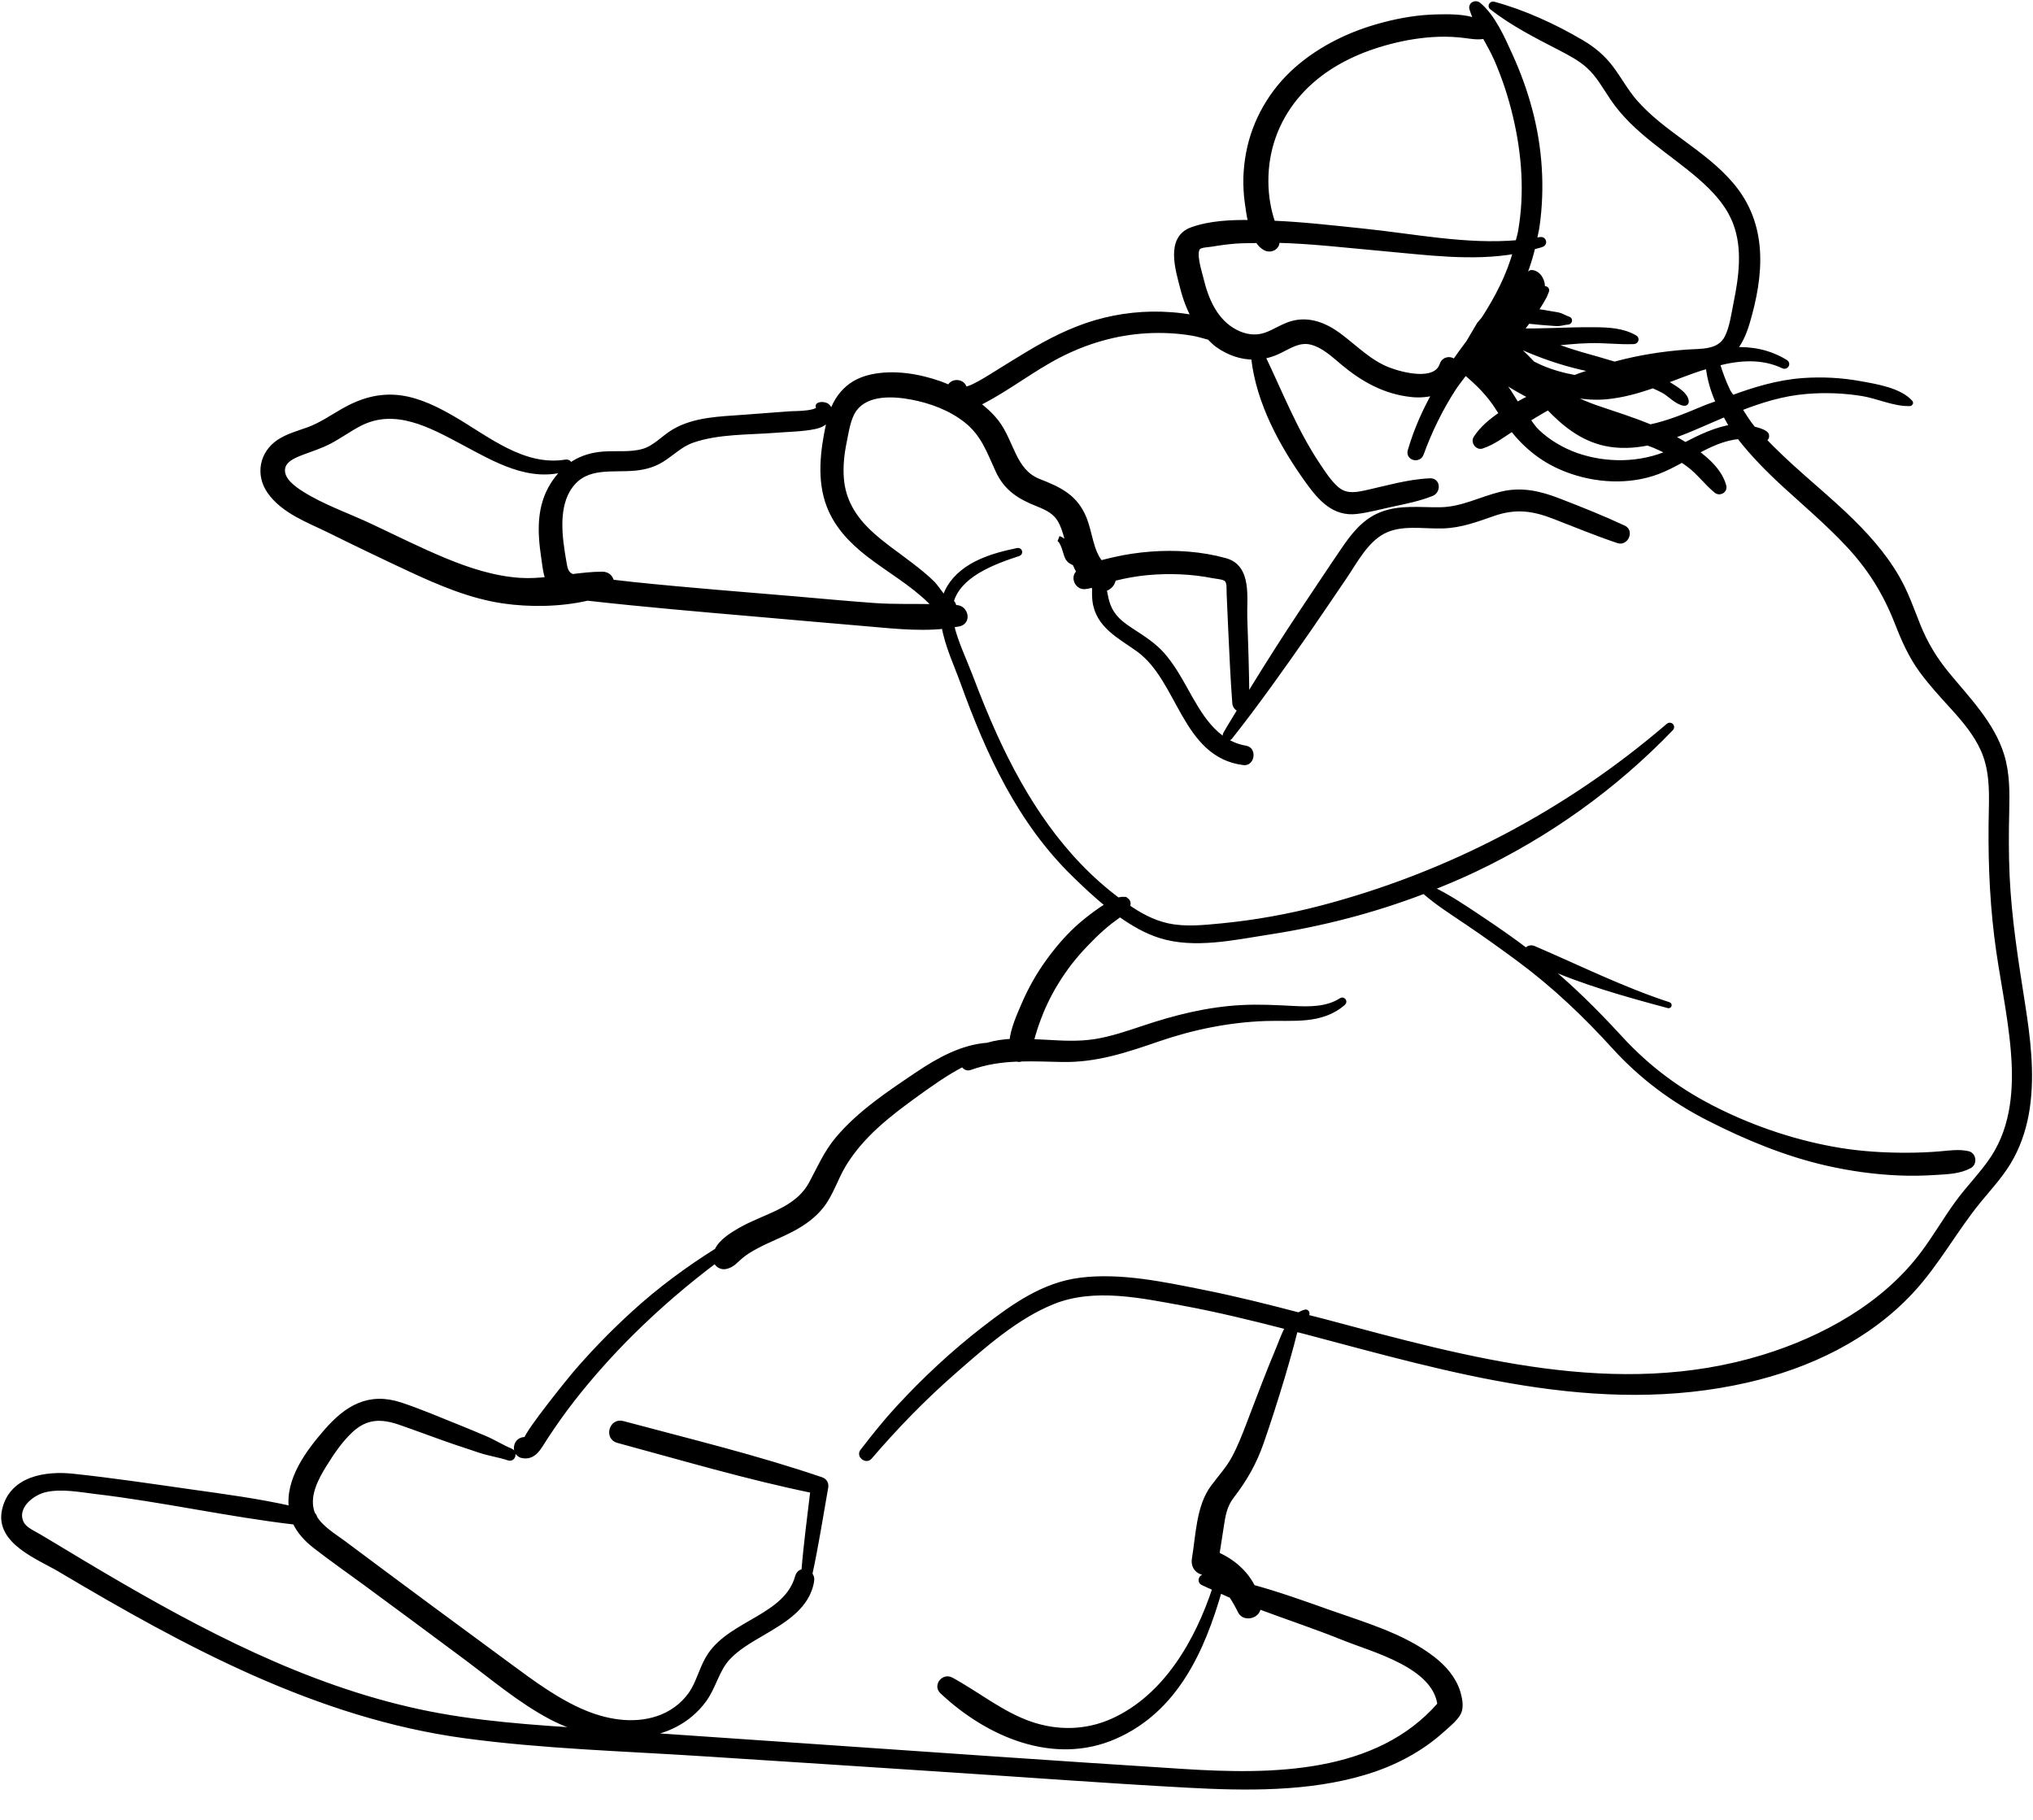 <?xml version="1.0" encoding="UTF-8"?>
<svg width="105px" height="94px" viewBox="0 0 105 94" version="1.1" xmlns="http://www.w3.org/2000/svg" xmlns:xlink="http://www.w3.org/1999/xlink">
    <title>snowboarder-2</title>
    <g id="animation" stroke="none" stroke-width="1" fill="none" fill-rule="evenodd">
        <g id="footer" transform="translate(-151, -185)">
            <g id="snowboarder-2" transform="translate(151, 185)">
                <path d="M21.633,88.415 C15.758,87.151 10.384,84.328 5.248,81.303 C4.551,80.89 3.854,80.476 3.163,80.057 C2.765,79.82 2.374,79.579 1.977,79.348 C1.669,79.165 1.243,78.993 1.085,78.65 C0.71,77.832 1.619,77.097 2.312,76.931 C3.16,76.73 4.11,76.919 4.958,77.021 C8.405,77.428 11.805,78.2 15.246,78.601 C15.47,79.096 15.847,79.493 16.281,79.833 C17.127,80.491 18.007,81.106 18.872,81.74 C20.573,82.99 22.269,84.247 23.962,85.506 C25.429,86.593 26.872,87.833 28.496,88.683 C29.097,88.998 29.779,89.254 30.488,89.424 C27.522,89.225 24.543,89.044 21.633,88.415 M87.043,22.987 C86.802,22.841 86.568,22.704 86.352,22.588 C86.323,22.572 86.296,22.563 86.269,22.547 C86.798,22.366 87.322,22.149 87.831,21.927 C88.257,21.742 88.679,21.558 89.101,21.379 C89.232,21.609 89.342,21.847 89.494,22.063 C88.658,22.178 87.809,22.588 87.043,22.987 M81.407,23.528 C80.655,23.259 79.954,22.844 79.388,22.307 C79.183,22.113 79.042,21.884 78.881,21.666 C79.239,21.45 79.593,21.228 79.96,21.03 C79.963,21.03 79.97,21.027 79.973,21.024 C80.777,21.871 81.693,22.623 82.904,22.89 C83.645,23.049 84.382,23.009 85.102,22.865 C85.226,22.914 85.352,22.957 85.476,23.006 C85.738,23.118 85.997,23.243 86.246,23.376 C84.733,24.055 82.939,24.063 81.407,23.528 M78.339,20.919 C78.156,20.627 77.984,20.331 77.784,20.05 C77.552,19.727 77.29,19.427 77.013,19.147 C77.256,19.335 77.503,19.52 77.757,19.699 C78.191,20.006 78.666,20.243 79.132,20.503 C78.868,20.63 78.609,20.771 78.339,20.919 M78.005,16.492 C77.962,16.575 77.919,16.656 77.876,16.739 C77.795,16.689 77.716,16.647 77.639,16.594 C77.673,16.559 77.706,16.523 77.741,16.489 C77.83,16.492 77.919,16.492 78.005,16.492 M76.412,16.754 C76.228,17.066 76.042,17.376 75.861,17.688 C75.603,18.031 75.354,18.373 75.117,18.715 C74.95,18.517 74.596,18.533 74.494,18.838 C74.159,19.843 72.407,19.374 71.736,19.123 C70.719,18.737 70.005,17.975 69.152,17.34 C68.46,16.825 67.643,16.483 66.775,16.708 C66.268,16.84 65.84,17.161 65.348,17.325 C64.826,17.5 64.281,17.408 63.796,17.155 C62.752,16.607 62.28,15.491 62.018,14.399 C61.925,14.016 61.601,13.037 61.876,12.765 C62.018,12.627 62.412,12.63 62.598,12.595 C62.998,12.525 63.402,12.474 63.809,12.441 C64.191,12.414 64.575,12.417 64.962,12.41 C65.07,12.577 65.2,12.719 65.359,12.802 C65.569,12.913 65.88,12.827 65.936,12.571 C65.949,12.509 65.945,12.453 65.949,12.398 C67.754,12.441 69.568,12.663 71.359,12.82 C73.594,13.015 76.042,13.369 78.299,12.956 C77.954,14.226 77.358,15.376 76.643,16.483 C76.566,16.572 76.489,16.664 76.412,16.754 M65.461,8.184 C65.723,6.62 66.516,5.242 67.7,4.194 C68.843,3.177 70.28,2.53 71.754,2.144 C72.58,1.928 73.427,1.789 74.281,1.759 C74.745,1.743 75.203,1.764 75.662,1.823 C76.005,1.869 76.344,1.931 76.684,1.856 C76.896,2.242 77.115,2.625 77.288,3.013 C77.709,3.969 78.037,4.965 78.277,5.982 C78.743,7.944 78.894,9.985 78.542,11.978 C78.509,12.172 78.444,12.352 78.401,12.542 C75.73,12.781 72.987,12.207 70.348,11.939 C68.813,11.781 67.274,11.6 65.729,11.538 C65.726,11.531 65.726,11.528 65.723,11.525 C65.615,11.196 65.526,10.856 65.467,10.514 C65.335,9.753 65.335,8.948 65.461,8.184 M78.663,17.942 C79.631,18.366 80.633,18.715 81.672,18.956 C81.939,19.018 82.205,19.072 82.47,19.128 C82.09,19.252 81.709,19.366 81.338,19.511 C80.737,19.403 80.146,19.239 79.572,18.992 C79.426,18.93 79.285,18.854 79.143,18.786 C78.822,18.438 78.463,18.091 78.077,17.772 C78.154,17.775 78.234,17.772 78.315,17.775 C78.431,17.829 78.545,17.888 78.663,17.942 M85.368,19.905 C85.552,19.986 85.738,20.065 85.913,20.161 C86.25,20.342 86.611,20.765 86.992,20.817 C87.048,20.824 87.089,20.787 87.081,20.731 C87.043,20.377 86.577,20.118 86.293,19.932 C86.167,19.85 86.03,19.781 85.898,19.714 C86.509,19.486 87.116,19.245 87.736,19.036 C87.9,18.98 88.068,18.94 88.235,18.888 C88.303,19.566 88.497,20.204 88.774,20.811 C88.515,20.916 88.254,20.992 87.992,21.105 C87.126,21.468 86.185,21.863 85.232,22.063 C84.328,21.687 83.386,21.394 82.454,21.077 C81.984,20.916 81.539,20.713 81.092,20.518 C81.175,20.482 81.256,20.441 81.338,20.404 C81.866,20.488 82.4,20.531 82.942,20.482 C83.786,20.404 84.584,20.18 85.368,19.905 M104.445,51.829 C104.1,49.631 103.752,47.452 103.65,45.226 C103.601,44.113 103.604,42.999 103.631,41.886 C103.653,40.919 103.66,39.93 103.369,38.998 C102.864,37.38 101.609,36.118 100.559,34.838 C99.923,34.071 99.43,33.257 99.057,32.332 C98.721,31.497 98.431,30.642 97.977,29.857 C97.259,28.604 96.267,27.525 95.221,26.539 C93.87,25.266 92.308,24.049 91.007,22.645 C91.025,22.652 91.037,22.648 91.056,22.655 C91.222,22.714 91.29,22.485 91.174,22.402 C90.971,22.257 90.758,22.224 90.545,22.159 C90.267,21.829 90.047,21.458 89.814,21.097 C90.926,20.663 92.055,20.305 93.298,20.204 C94.266,20.124 95.24,20.161 96.192,20.315 C96.984,20.441 97.839,20.86 98.644,20.83 C98.662,20.827 98.672,20.808 98.659,20.795 C98.104,20.164 96.877,19.97 96.067,19.824 C95.107,19.649 94.118,19.597 93.137,19.665 C91.842,19.757 90.643,20.124 89.459,20.558 C89.391,20.439 89.296,20.336 89.235,20.213 C89.009,19.754 88.833,19.258 88.679,18.759 C89.833,18.462 91.015,18.37 92.111,18.894 C92.231,18.953 92.336,18.789 92.222,18.718 C91.355,18.185 90.449,18.026 89.527,18.074 C89.842,17.707 90.057,17.235 90.224,16.68 C90.964,14.192 91.185,11.624 89.397,9.534 C87.967,7.857 85.87,6.922 84.425,5.261 C83.953,4.716 83.616,4.08 83.182,3.506 C82.769,2.961 82.263,2.541 81.675,2.196 C80.281,1.376 78.693,0.643 77.134,0.224 C77.056,0.201 76.98,0.31 77.05,0.365 C78.129,1.211 79.35,1.826 80.564,2.455 C81.083,2.724 81.613,2.999 82.05,3.393 C82.578,3.867 82.912,4.496 83.306,5.076 C84.468,6.781 86.262,7.788 87.795,9.112 C88.561,9.775 89.278,10.538 89.645,11.504 C90.157,12.844 89.944,14.337 89.666,15.702 C89.551,16.26 89.472,16.915 89.213,17.432 C88.809,18.236 87.858,18.142 87.091,18.198 C85.87,18.29 84.656,18.481 83.473,18.799 C83.448,18.805 83.424,18.816 83.395,18.823 C83.012,18.718 82.637,18.592 82.254,18.49 C81.472,18.277 80.697,18.034 79.947,17.737 C80.661,17.688 81.37,17.596 82.087,17.581 C82.858,17.559 83.621,17.661 84.384,17.63 C84.484,17.624 84.527,17.5 84.441,17.451 C83.813,17.081 83.077,17.047 82.341,17.041 C81.597,17.031 80.848,17.066 80.102,17.084 C79.579,17.097 79.051,17.115 78.53,17.099 C78.523,17.097 78.517,17.093 78.512,17.09 C78.65,16.92 78.785,16.748 78.916,16.572 C78.989,16.582 79.06,16.587 79.132,16.594 C79.442,16.624 79.754,16.661 80.068,16.677 C80.216,16.683 80.377,16.71 80.521,16.696 C80.672,16.68 80.823,16.631 80.977,16.624 C81.06,16.621 81.081,16.51 81.003,16.489 C80.858,16.446 80.728,16.365 80.59,16.311 C80.456,16.26 80.287,16.249 80.149,16.221 C79.857,16.162 79.563,16.122 79.267,16.082 C79.375,15.925 79.48,15.768 79.579,15.601 C79.631,15.508 79.685,15.413 79.739,15.318 C79.795,15.219 79.822,15.117 79.868,15.016 C79.898,14.941 79.787,14.885 79.736,14.941 C79.668,15.012 79.593,15.074 79.526,15.148 C79.579,15.076 79.621,14.997 79.639,14.914 C79.708,14.59 79.488,14.121 79.116,14.087 C79.045,14.078 78.992,14.143 78.986,14.205 C78.983,14.248 78.989,14.291 78.998,14.334 C78.93,14.343 78.867,14.369 78.819,14.421 C78.696,14.553 78.576,14.692 78.456,14.83 C78.74,14.156 78.989,13.468 79.156,12.752 C79.313,12.706 79.477,12.673 79.631,12.617 C79.779,12.565 79.72,12.355 79.566,12.382 C79.452,12.404 79.334,12.414 79.221,12.431 C79.273,12.169 79.342,11.913 79.378,11.649 C79.655,9.67 79.517,7.61 78.998,5.677 C78.74,4.706 78.394,3.759 77.975,2.843 C77.578,1.974 77.105,0.874 76.353,0.251 C76.215,0.136 75.972,0.241 76.029,0.438 C76.101,0.67 76.19,0.891 76.295,1.114 C75.651,0.847 74.772,0.874 74.184,0.886 C73.254,0.907 72.324,1.065 71.431,1.303 C69.805,1.73 68.242,2.476 66.975,3.59 C65.699,4.716 64.808,6.242 64.496,7.918 C64.338,8.753 64.314,9.599 64.429,10.441 C64.469,10.727 64.518,11.118 64.61,11.504 C63.577,11.489 62.486,11.541 61.565,11.873 C60.331,12.318 60.856,13.94 61.099,14.882 C61.234,15.419 61.434,15.944 61.7,16.424 C61.296,16.349 60.886,16.292 60.479,16.265 C59.163,16.165 57.831,16.308 56.567,16.68 C55.337,17.044 54.189,17.632 53.096,18.29 C52.509,18.638 51.932,19.002 51.354,19.36 C51.249,19.42 49.867,20.328 49.796,20.05 C49.704,19.683 49.146,19.673 49.044,20.034 C48.882,19.967 48.723,19.892 48.556,19.834 C47.45,19.442 46.172,19.226 45.008,19.479 C43.719,19.757 43.063,20.676 42.802,21.919 C42.511,23.281 42.32,24.788 42.835,26.12 C43.23,27.15 43.994,27.945 44.851,28.611 C45.903,29.431 47.089,30.091 48.043,31.031 C48.119,31.108 48.218,31.226 48.326,31.343 C47.265,31.321 46.199,31.359 45.142,31.284 C43.794,31.186 42.446,31.062 41.103,30.944 C38.318,30.707 35.532,30.494 32.753,30.205 C32.359,30.165 31.968,30.119 31.577,30.073 C31.549,29.854 31.388,29.663 31.099,29.666 C30.58,29.669 30.069,29.728 29.557,29.792 C29.215,29.653 29.172,29.385 29.107,28.993 C28.897,27.779 28.66,26.15 29.455,25.082 C30.291,23.958 31.613,24.283 32.825,24.163 C33.306,24.114 33.766,23.987 34.176,23.728 C34.721,23.389 35.137,22.941 35.762,22.726 C37.096,22.264 38.658,22.321 40.051,22.211 C40.723,22.156 41.432,22.156 42.092,22.016 C42.53,21.927 42.81,21.69 42.835,21.234 C42.845,21.102 42.733,20.956 42.605,20.926 C42.468,20.897 42.406,20.886 42.284,20.941 C42.265,20.951 42.262,20.975 42.271,20.991 C42.475,21.391 41.014,21.369 40.815,21.382 C40.011,21.441 39.207,21.502 38.402,21.563 C37.199,21.653 35.893,21.671 34.822,22.297 C34.268,22.623 33.855,23.138 33.222,23.321 C32.553,23.512 31.838,23.41 31.154,23.462 C30.003,23.553 29.172,24.073 28.56,25.044 C27.848,26.176 27.897,27.476 28.089,28.759 C28.145,29.132 28.179,29.564 28.323,29.933 C27.84,29.984 27.357,30.017 26.862,29.986 C25.505,29.897 24.189,29.469 22.944,28.951 C21.664,28.42 20.422,27.797 19.174,27.209 C17.983,26.645 16.667,26.201 15.553,25.494 C15.159,25.241 14.598,24.844 14.577,24.322 C14.552,23.755 15.184,23.512 15.622,23.346 C16.097,23.167 16.57,23.019 17.02,22.782 C17.551,22.501 18.036,22.143 18.57,21.868 C20.415,20.919 22.265,21.952 23.917,22.831 C25.559,23.707 27.392,24.816 29.307,24.171 C29.498,24.108 29.418,23.845 29.226,23.876 C27.023,24.236 25.164,22.661 23.381,21.625 C22.555,21.148 21.662,20.698 20.703,20.562 C19.624,20.411 18.652,20.703 17.715,21.243 C17.127,21.582 16.575,21.965 15.93,22.202 C15.418,22.386 14.876,22.529 14.416,22.833 C13.541,23.419 13.334,24.502 13.932,25.368 C14.644,26.395 15.96,26.861 17.036,27.39 C18.424,28.078 19.818,28.747 21.221,29.401 C22.747,30.11 24.322,30.779 25.996,31.025 C27.349,31.222 28.937,31.205 30.34,30.881 C33.291,31.213 36.25,31.464 39.207,31.72 C40.93,31.869 42.656,32.027 44.382,32.17 C45.789,32.283 47.334,32.486 48.769,32.33 C48.942,33.344 49.437,34.386 49.742,35.236 C51.066,38.903 52.682,42.43 55.515,45.183 C56.039,45.695 56.623,46.243 57.241,46.745 C57.128,46.817 57.02,46.887 56.925,46.952 C56.574,47.189 56.234,47.448 55.911,47.72 C55.24,48.287 54.661,48.961 54.149,49.67 C53.644,50.368 53.221,51.12 52.883,51.913 C52.651,52.455 52.336,53.145 52.272,53.793 C51.837,53.811 51.412,53.873 51.007,53.993 C49.699,54.092 48.508,54.746 47.396,55.494 C45.943,56.472 44.401,57.492 43.269,58.843 C42.691,59.533 42.357,60.304 41.941,61.087 C41.55,61.824 40.958,62.253 40.224,62.611 C39.564,62.938 38.865,63.181 38.223,63.55 C37.808,63.791 37.252,64.127 37.04,64.596 C35.522,65.551 34.077,66.613 32.736,67.84 C31.669,68.813 30.658,69.849 29.717,70.946 C29.488,71.215 27.341,73.853 27.182,74.363 C26.856,74.319 26.629,74.573 26.696,74.899 C26.721,75.02 26.837,75.128 26.955,75.158 C27.581,75.309 27.84,74.705 28.136,74.258 C28.583,73.577 29.048,72.911 29.55,72.27 C30.485,71.073 31.496,69.938 32.569,68.87 C33.934,67.512 35.414,66.239 36.969,65.071 C37.021,65.308 37.255,65.456 37.495,65.397 C37.819,65.32 37.98,65.104 38.223,64.894 C38.479,64.672 38.774,64.501 39.075,64.34 C39.675,64.022 40.313,63.782 40.917,63.461 C41.491,63.156 42.031,62.774 42.431,62.256 C42.928,61.609 43.153,60.808 43.578,60.116 C44.495,58.621 45.865,57.551 47.265,56.54 C48.043,55.979 48.866,55.383 49.747,54.94 C49.801,55.076 49.932,55.184 50.087,55.127 C50.904,54.833 51.708,54.72 52.519,54.687 C52.592,54.709 52.673,54.712 52.749,54.68 C53.437,54.663 54.132,54.69 54.849,54.706 C56.607,54.742 58.157,54.221 59.797,53.655 C61.592,53.038 63.448,52.659 65.348,52.59 C66.756,52.541 68.239,52.787 69.374,51.783 C69.436,51.73 69.355,51.625 69.287,51.67 C68.554,52.15 67.622,52.14 66.778,52.094 C65.899,52.048 65.026,52.002 64.145,52.048 C62.388,52.137 60.705,52.56 59.045,53.118 C58.235,53.388 57.421,53.666 56.575,53.803 C55.722,53.941 54.859,53.889 53.998,53.839 C53.749,53.827 53.496,53.811 53.24,53.803 C53.274,53.679 53.307,53.56 53.342,53.439 C53.457,53.043 53.595,52.659 53.749,52.277 C54.051,51.539 54.442,50.834 54.897,50.177 C55.353,49.511 55.888,48.919 56.462,48.354 C56.739,48.081 57.033,47.821 57.338,47.58 C57.486,47.464 57.674,47.34 57.842,47.205 C58.503,47.677 59.196,48.078 59.921,48.308 C61.676,48.866 63.735,48.405 65.507,48.13 C68.279,47.704 70.96,47.008 73.554,46.013 C74.248,46.631 75.05,47.127 75.816,47.649 C76.724,48.262 77.614,48.901 78.493,49.551 C80.291,50.886 81.872,52.39 83.376,54.043 C84.779,55.585 86.382,56.787 88.242,57.737 C90.19,58.729 92.239,59.583 94.38,60.067 C95.588,60.341 96.828,60.514 98.068,60.566 C98.708,60.595 99.352,60.582 99.994,60.539 C100.586,60.501 101.187,60.49 101.72,60.202 C101.967,60.07 101.921,59.654 101.64,59.592 C101.164,59.487 100.713,59.56 100.234,59.601 C99.634,59.654 99.033,59.676 98.427,59.676 C97.297,59.676 96.17,59.608 95.054,59.43 C92.856,59.071 90.705,58.365 88.707,57.378 C86.768,56.423 85.109,55.202 83.648,53.604 C82.387,52.231 81.086,50.945 79.648,49.77 C81.742,50.719 83.963,51.333 86.177,51.929 C86.197,51.934 86.204,51.903 86.185,51.897 C83.783,51.113 81.518,49.98 79.199,48.987 C79.042,48.922 78.897,49.003 78.83,49.119 C78.059,48.533 77.266,47.982 76.458,47.445 C75.626,46.887 74.772,46.307 73.86,45.882 C74.624,45.58 75.382,45.263 76.131,44.908 C79.946,43.098 83.376,40.65 86.302,37.607 C86.377,37.528 86.262,37.416 86.181,37.487 C80.99,41.951 74.867,45.175 68.245,46.909 C66.559,47.35 64.847,47.658 63.111,47.828 C62.183,47.917 61.207,48.025 60.288,47.821 C59.517,47.652 58.832,47.27 58.189,46.825 C58.201,46.807 58.219,46.792 58.228,46.773 C58.306,46.609 58.189,46.467 58.047,46.464 L58.047,46.458 C57.945,46.453 57.842,46.471 57.739,46.505 C54.825,44.328 52.867,41.292 51.376,38.021 C50.91,36.997 50.491,35.954 50.093,34.904 C49.769,34.056 49.335,33.168 49.13,32.278 C49.266,32.256 49.402,32.236 49.535,32.209 C50.018,32.101 49.867,31.429 49.424,31.392 C49.368,31.389 49.313,31.389 49.257,31.386 C49.266,31.271 49.22,31.157 49.109,31.093 C49.476,29.684 51.271,29.016 52.603,28.58 C52.692,28.552 52.654,28.423 52.565,28.442 C51.271,28.706 49.769,29.142 49.038,30.353 C48.925,30.547 48.844,30.747 48.788,30.957 C48.575,30.665 48.246,30.232 48.181,30.165 C47.833,29.817 47.447,29.509 47.059,29.21 C46.328,28.644 45.555,28.134 44.883,27.501 C44.075,26.737 43.529,25.843 43.443,24.715 C43.393,24.088 43.46,23.445 43.587,22.833 C43.702,22.28 43.788,21.563 44.139,21.102 C44.797,20.239 46.152,20.321 47.097,20.5 C48.103,20.692 49.103,21.064 49.914,21.706 C50.807,22.411 51.101,23.311 51.56,24.305 C51.994,25.241 52.682,25.654 53.609,26.022 C54.116,26.225 54.544,26.432 54.803,26.931 C55.013,27.331 55.108,27.789 55.229,28.22 C55.272,28.38 55.324,28.544 55.376,28.703 C55.278,28.642 55.192,28.56 55.138,28.411 C55.097,28.304 55.078,28.188 55.016,28.091 C54.938,27.961 54.809,27.862 54.677,27.819 C54.936,27.932 55.056,28.617 55.136,28.768 C55.235,28.954 55.334,29.003 55.518,29.075 C55.589,29.243 55.666,29.404 55.76,29.555 C55.744,29.566 55.722,29.574 55.707,29.585 C55.433,29.817 55.658,30.301 55.997,30.286 C56.132,30.281 56.267,30.245 56.403,30.211 C56.45,30.242 56.493,30.28 56.545,30.307 C56.545,30.542 56.534,30.779 56.561,31.006 C56.709,32.305 57.863,32.85 58.812,33.535 C60.978,35.101 61.161,38.998 64.243,39.375 C64.65,39.423 64.749,38.723 64.342,38.655 C62.723,38.375 61.932,36.924 61.201,35.606 C60.856,34.985 60.495,34.358 60.02,33.818 C59.557,33.295 58.98,32.944 58.402,32.564 C57.667,32.089 57.241,31.655 57.082,30.772 C57.06,30.655 57.03,30.532 57.008,30.412 C57.279,30.359 57.479,30.129 57.494,29.879 C57.523,29.873 57.548,29.86 57.572,29.854 C58.13,29.715 58.697,29.614 59.271,29.561 C60.406,29.459 61.555,29.503 62.671,29.725 C62.854,29.758 63.213,29.779 63.356,29.909 C63.534,30.073 63.482,30.455 63.495,30.668 L63.577,32.524 C63.636,33.788 63.692,35.055 63.787,36.318 C63.799,36.476 63.932,36.617 64.084,36.624 C63.827,37.056 63.556,37.477 63.307,37.916 C63.235,38.037 63.413,38.191 63.51,38.073 C64.935,36.273 66.248,34.408 67.561,32.527 C68.183,31.626 68.794,30.72 69.41,29.814 C69.971,28.991 70.52,27.908 71.439,27.43 C72.37,26.947 73.502,27.18 74.506,27.15 C75.457,27.126 76.274,26.805 77.161,26.5 C78.274,26.12 79.186,26.239 80.265,26.66 C81.373,27.088 82.464,27.541 83.589,27.917 C83.963,28.04 84.225,27.446 83.861,27.277 C82.753,26.762 81.623,26.309 80.485,25.871 C79.514,25.494 78.569,25.279 77.541,25.532 C76.458,25.796 75.537,26.317 74.399,26.339 C73.365,26.357 72.302,26.195 71.318,26.595 C70.458,26.943 69.9,27.668 69.395,28.411 C68.692,29.438 68.012,30.477 67.317,31.51 C66.376,32.921 65.467,34.352 64.583,35.794 C64.524,35.841 64.456,35.881 64.383,35.912 C64.37,34.576 64.324,33.239 64.278,31.904 C64.243,30.898 64.531,29.308 63.282,28.964 C62.048,28.62 60.705,28.531 59.43,28.63 C58.805,28.679 58.176,28.771 57.563,28.911 C57.335,28.964 57.087,29.021 56.839,29.089 C56.335,28.493 56.275,27.524 56,26.826 C55.553,25.683 54.733,25.294 53.644,24.869 C52.321,24.351 52.25,22.833 51.455,21.806 C51.163,21.434 50.812,21.119 50.438,20.84 C50.537,20.808 50.629,20.775 50.708,20.731 C52.083,20.021 53.31,19.045 54.692,18.333 C56.119,17.602 57.634,17.161 59.236,17.071 C60.029,17.028 60.829,17.066 61.608,17.201 C61.867,17.244 62.166,17.336 62.468,17.417 C62.601,17.546 62.727,17.686 62.881,17.796 C63.458,18.212 64.111,18.438 64.774,18.431 C64.771,18.446 64.758,18.459 64.761,18.475 C65.017,20.8 66.251,23.038 67.603,24.906 C68.217,25.75 68.926,26.543 70.067,26.403 C70.706,26.326 71.334,26.147 71.963,26.015 C72.637,25.871 73.3,25.738 73.946,25.479 C74.257,25.352 74.254,24.826 73.86,24.844 C72.712,24.893 71.596,25.236 70.48,25.476 C69.913,25.597 69.436,25.638 68.981,25.223 C68.609,24.882 68.325,24.437 68.045,24.019 C66.861,22.248 66.114,20.303 65.197,18.398 C65.443,18.357 65.689,18.287 65.933,18.179 C66.53,17.913 67.071,17.481 67.759,17.67 C68.36,17.829 68.859,18.293 69.325,18.684 C70.379,19.576 71.528,20.226 72.928,20.367 C73.308,20.407 73.751,20.377 74.149,20.253 C73.613,21.2 73.165,22.192 72.846,23.284 C72.74,23.639 73.267,23.771 73.391,23.435 C73.823,22.245 74.384,21.097 75.074,20.034 C75.26,19.751 75.478,19.492 75.678,19.217 C76.331,19.76 76.937,20.352 77.401,21.107 C77.457,21.202 77.525,21.28 77.584,21.372 C77.047,21.73 76.557,22.137 76.236,22.634 C76.11,22.825 76.32,23.105 76.538,23.028 C77.121,22.831 77.6,22.461 78.107,22.129 C78.841,23.056 79.723,23.786 80.944,24.249 C82.397,24.804 84.123,24.912 85.62,24.348 C86.04,24.187 86.456,23.971 86.87,23.74 C86.989,23.817 87.113,23.901 87.227,23.987 C87.76,24.381 88.133,24.912 88.636,25.325 C88.692,25.371 88.777,25.411 88.855,25.381 C88.871,25.374 88.882,25.368 88.898,25.365 C88.922,25.356 88.938,25.341 88.96,25.325 C89.022,25.279 89.04,25.184 89.022,25.115 C88.839,24.416 88.238,23.82 87.572,23.343 C88.3,22.936 89.043,22.599 89.826,22.531 C90.545,23.466 91.398,24.319 92.234,25.082 C93.312,26.064 94.423,27.015 95.425,28.078 C96.577,29.299 97.386,30.591 97.996,32.154 C98.335,33.026 98.705,33.864 99.26,34.624 C99.759,35.304 100.33,35.921 100.897,36.544 C101.489,37.198 102.056,37.873 102.426,38.683 C102.87,39.655 102.886,40.721 102.862,41.772 C102.808,43.974 102.873,46.164 103.139,48.351 C103.379,50.328 103.83,52.274 103.995,54.259 C104.156,56.154 104.032,58.136 102.972,59.778 C102.423,60.622 101.692,61.334 101.101,62.151 C100.484,63.002 99.958,63.917 99.325,64.759 C97.333,67.42 94.194,69.156 91.066,70.114 C83.519,72.421 75.848,70.256 68.489,68.29 C68.107,68.188 67.721,68.093 67.339,67.994 C67.385,67.956 67.413,67.907 67.468,67.88 C67.524,67.848 67.484,67.759 67.422,67.773 C67.3,67.808 67.187,67.864 67.087,67.929 C65.449,67.5 63.809,67.087 62.15,66.757 C60.112,66.35 57.896,65.869 55.812,66.128 C53.909,66.362 52.365,67.463 50.888,68.603 C49.279,69.843 47.784,71.234 46.409,72.726 C45.749,73.441 45.142,74.203 44.549,74.972 C44.395,75.177 44.738,75.441 44.904,75.247 C46.239,73.691 47.675,72.208 49.22,70.857 C50.759,69.51 52.467,67.981 54.388,67.214 C56.509,66.365 58.963,66.899 61.129,67.296 C62.946,67.633 64.742,68.073 66.534,68.536 C66.327,68.897 66.186,69.315 66.041,69.663 C65.502,70.949 65.011,72.251 64.515,73.553 C64.289,74.144 64.059,74.735 63.76,75.296 C63.461,75.858 63.046,76.299 62.671,76.805 C61.916,77.809 61.904,79.305 61.7,80.507 C61.647,80.804 61.778,81.087 62.083,81.182 C62.391,81.275 62.637,81.416 62.862,81.583 C62.634,81.543 62.412,81.491 62.183,81.464 C62.042,81.448 61.994,81.667 62.113,81.726 C62.326,81.833 62.547,81.923 62.767,82.02 C61.863,84.773 60.217,87.657 57.47,88.893 C56.108,89.506 54.609,89.534 53.201,89.047 C51.711,88.529 50.487,87.509 49.115,86.763 C48.754,86.568 48.351,87.046 48.664,87.345 C51.02,89.567 54.439,91.053 57.581,89.67 C60.713,88.294 62.089,85.212 62.976,82.117 C63.189,82.212 63.399,82.314 63.615,82.406 C63.777,82.656 63.93,82.921 64.068,83.207 C64.275,83.636 65.014,83.436 64.974,82.961 C64.974,82.955 64.974,82.948 64.971,82.942 C66.448,83.495 67.953,83.991 69.401,84.576 C70.952,85.203 74.119,85.995 74.381,88.033 C71.134,91.772 65.692,91.791 61.129,91.502 C54.533,91.085 47.941,90.619 41.346,90.166 L33.044,89.596 C34.335,89.451 35.535,88.904 36.358,87.78 C36.854,87.098 37.005,86.232 37.585,85.606 C38.078,85.077 38.725,84.712 39.342,84.349 C40.424,83.713 41.704,82.99 41.91,81.632 C41.931,81.497 41.885,81.389 41.812,81.308 C42.139,79.817 42.367,78.315 42.635,76.814 C42.666,76.641 42.589,76.49 42.419,76.431 C39.059,75.285 35.578,74.446 32.152,73.527 C31.601,73.379 31.367,74.233 31.915,74.381 C35.257,75.285 38.602,76.277 41.996,76.973 C41.831,78.374 41.642,79.771 41.529,81.176 C41.389,81.176 41.257,81.251 41.204,81.438 C40.634,83.506 37.835,83.791 36.694,85.471 C36.315,86.026 36.166,86.692 35.837,87.272 C35.482,87.9 34.883,88.4 34.219,88.674 C32.939,89.204 31.467,88.995 30.216,88.48 C28.792,87.895 27.512,86.941 26.279,86.032 C24.852,84.981 23.425,83.929 22,82.878 C20.573,81.823 19.152,80.763 17.731,79.702 C17.238,79.336 16.58,78.95 16.244,78.393 C16.235,78.327 16.205,78.275 16.152,78.232 C16.111,78.143 16.081,78.049 16.06,77.951 C15.88,77.156 16.319,76.314 16.726,75.66 C17.127,75.017 17.57,74.351 18.134,73.836 C18.921,73.12 19.713,73.12 20.681,73.456 C21.606,73.777 22.518,74.125 23.443,74.443 C23.909,74.603 24.378,74.757 24.847,74.912 C25.318,75.063 25.805,75.131 26.273,75.287 C26.495,75.362 26.573,75.029 26.368,74.945 C25.901,74.751 25.487,74.482 25.019,74.286 C24.563,74.092 24.103,73.901 23.643,73.715 C22.669,73.324 21.695,72.907 20.7,72.575 C19.056,72.025 17.918,72.72 16.855,73.943 C15.933,75.004 14.86,76.431 15.064,77.927 C13.337,77.536 11.576,77.304 9.826,77.058 C7.809,76.77 5.787,76.468 3.762,76.253 C2.368,76.104 0.613,76.369 0.246,77.989 C-0.126,79.62 2.017,80.402 3.114,81.055 C9.626,84.922 16.424,88.609 24.031,89.636 C28.064,90.179 32.162,90.295 36.22,90.557 C40.492,90.832 44.765,91.106 49.038,91.39 C53.129,91.657 57.221,91.964 61.315,92.185 C64.318,92.349 67.561,92.401 70.474,91.526 C71.951,91.085 73.351,90.363 74.497,89.321 C74.763,89.081 75.16,88.769 75.324,88.446 C75.472,88.152 75.376,87.712 75.287,87.41 C75.071,86.698 74.559,86.121 73.979,85.674 C72.45,84.49 70.412,83.913 68.616,83.276 C67.333,82.819 66.025,82.351 64.696,81.987 C64.324,81.225 63.626,80.627 62.838,80.289 C62.911,79.82 62.986,79.351 63.057,78.882 C63.149,78.278 63.223,77.757 63.609,77.258 C64.268,76.404 64.755,75.556 65.116,74.532 C65.51,73.403 65.874,72.254 66.219,71.11 C66.386,70.564 66.534,70.01 66.688,69.461 C66.763,69.202 66.818,68.907 66.913,68.632 C67.101,68.681 67.29,68.724 67.478,68.776 C74.904,70.739 82.516,73.034 90.23,71.264 C93.402,70.537 96.472,69.078 98.71,66.667 C100.042,65.23 100.962,63.489 102.201,61.981 C102.8,61.253 103.45,60.56 103.893,59.722 C104.304,58.951 104.559,58.109 104.69,57.246 C104.957,55.442 104.726,53.617 104.445,51.829" id="Fill-1" fill="#000000"></path>
                <path d="M21.633,88.415 C15.758,87.151 10.384,84.328 5.248,81.303 C4.551,80.89 3.854,80.476 3.163,80.057 C2.765,79.82 2.374,79.579 1.977,79.348 C1.669,79.165 1.243,78.993 1.085,78.65 C0.71,77.832 1.619,77.097 2.312,76.931 C3.16,76.73 4.11,76.919 4.958,77.021 C8.405,77.428 11.805,78.2 15.246,78.601 C15.47,79.096 15.847,79.493 16.281,79.833 C17.127,80.491 18.007,81.106 18.872,81.74 C20.573,82.99 22.269,84.247 23.962,85.506 C25.429,86.593 26.872,87.833 28.496,88.683 C29.097,88.998 29.779,89.254 30.488,89.424 C27.522,89.225 24.543,89.044 21.633,88.415 Z M87.043,22.987 C86.802,22.841 86.568,22.704 86.352,22.588 C86.323,22.572 86.296,22.563 86.269,22.547 C86.798,22.366 87.322,22.149 87.831,21.927 C88.257,21.742 88.679,21.558 89.101,21.379 C89.232,21.609 89.342,21.847 89.494,22.063 C88.658,22.178 87.809,22.588 87.043,22.987 Z M81.407,23.528 C80.655,23.259 79.954,22.844 79.388,22.307 C79.183,22.113 79.042,21.884 78.881,21.666 C79.239,21.45 79.593,21.228 79.96,21.03 C79.963,21.03 79.97,21.027 79.973,21.024 C80.777,21.871 81.693,22.623 82.904,22.89 C83.645,23.049 84.382,23.009 85.102,22.865 C85.226,22.914 85.352,22.957 85.476,23.006 C85.738,23.118 85.997,23.243 86.246,23.376 C84.733,24.055 82.939,24.063 81.407,23.528 Z M78.339,20.919 C78.156,20.627 77.984,20.331 77.784,20.05 C77.552,19.727 77.29,19.427 77.013,19.147 C77.256,19.335 77.503,19.52 77.757,19.699 C78.191,20.006 78.666,20.243 79.132,20.503 C78.868,20.63 78.609,20.771 78.339,20.919 Z M78.005,16.492 C77.962,16.575 77.919,16.656 77.876,16.739 C77.795,16.689 77.716,16.647 77.639,16.594 C77.673,16.559 77.706,16.523 77.741,16.489 C77.83,16.492 77.919,16.492 78.005,16.492 Z M76.412,16.754 C76.228,17.066 76.042,17.376 75.861,17.688 C75.603,18.031 75.354,18.373 75.117,18.715 C74.95,18.517 74.596,18.533 74.494,18.838 C74.159,19.843 72.407,19.374 71.736,19.123 C70.719,18.737 70.005,17.975 69.152,17.34 C68.46,16.825 67.643,16.483 66.775,16.708 C66.268,16.84 65.84,17.161 65.348,17.325 C64.826,17.5 64.281,17.408 63.796,17.155 C62.752,16.607 62.28,15.491 62.018,14.399 C61.925,14.016 61.601,13.037 61.876,12.765 C62.018,12.627 62.412,12.63 62.598,12.595 C62.998,12.525 63.402,12.474 63.809,12.441 C64.191,12.414 64.575,12.417 64.962,12.41 C65.07,12.577 65.2,12.719 65.359,12.802 C65.569,12.913 65.88,12.827 65.936,12.571 C65.949,12.509 65.945,12.453 65.949,12.398 C67.754,12.441 69.568,12.663 71.359,12.82 C73.594,13.015 76.042,13.369 78.299,12.956 C77.954,14.226 77.358,15.376 76.643,16.483 C76.566,16.572 76.489,16.664 76.412,16.754 Z M65.461,8.184 C65.723,6.62 66.516,5.242 67.7,4.194 C68.843,3.177 70.28,2.53 71.754,2.144 C72.58,1.928 73.427,1.789 74.281,1.759 C74.745,1.743 75.203,1.764 75.662,1.823 C76.005,1.869 76.344,1.931 76.684,1.856 C76.896,2.242 77.115,2.625 77.288,3.013 C77.709,3.969 78.037,4.965 78.277,5.982 C78.743,7.944 78.894,9.985 78.542,11.978 C78.509,12.172 78.444,12.352 78.401,12.542 C75.73,12.781 72.987,12.207 70.348,11.939 C68.813,11.781 67.274,11.6 65.729,11.538 C65.726,11.531 65.726,11.528 65.723,11.525 C65.615,11.196 65.526,10.856 65.467,10.514 C65.335,9.753 65.335,8.948 65.461,8.184 Z M78.663,17.942 C79.631,18.366 80.633,18.715 81.672,18.956 C81.939,19.018 82.205,19.072 82.47,19.128 C82.09,19.252 81.709,19.366 81.338,19.511 C80.737,19.403 80.146,19.239 79.572,18.992 C79.426,18.93 79.285,18.854 79.143,18.786 C78.822,18.438 78.463,18.091 78.077,17.772 C78.154,17.775 78.234,17.772 78.315,17.775 C78.431,17.829 78.545,17.888 78.663,17.942 Z M85.368,19.905 C85.552,19.986 85.738,20.065 85.913,20.161 C86.25,20.342 86.611,20.765 86.992,20.817 C87.048,20.824 87.089,20.787 87.081,20.731 C87.043,20.377 86.577,20.118 86.293,19.932 C86.167,19.85 86.03,19.781 85.898,19.714 C86.509,19.486 87.116,19.245 87.736,19.036 C87.9,18.98 88.068,18.94 88.235,18.888 C88.303,19.566 88.497,20.204 88.774,20.811 C88.515,20.916 88.254,20.992 87.992,21.105 C87.126,21.468 86.185,21.863 85.232,22.063 C84.328,21.687 83.386,21.394 82.454,21.077 C81.984,20.916 81.539,20.713 81.092,20.518 C81.175,20.482 81.256,20.441 81.338,20.404 C81.866,20.488 82.4,20.531 82.942,20.482 C83.786,20.404 84.584,20.18 85.368,19.905 Z M104.445,51.829 C104.1,49.631 103.752,47.452 103.65,45.226 C103.601,44.113 103.604,42.999 103.631,41.886 C103.653,40.919 103.66,39.93 103.369,38.998 C102.864,37.38 101.609,36.118 100.559,34.838 C99.923,34.071 99.43,33.257 99.057,32.332 C98.721,31.497 98.431,30.642 97.977,29.857 C97.259,28.604 96.267,27.525 95.221,26.539 C93.87,25.266 92.308,24.049 91.007,22.645 C91.025,22.652 91.037,22.648 91.056,22.655 C91.222,22.714 91.29,22.485 91.174,22.402 C90.971,22.257 90.758,22.224 90.545,22.159 C90.267,21.829 90.047,21.458 89.814,21.097 C90.926,20.663 92.055,20.305 93.298,20.204 C94.266,20.124 95.24,20.161 96.192,20.315 C96.984,20.441 97.839,20.86 98.644,20.83 C98.662,20.827 98.672,20.808 98.659,20.795 C98.104,20.164 96.877,19.97 96.067,19.824 C95.107,19.649 94.118,19.597 93.137,19.665 C91.842,19.757 90.643,20.124 89.459,20.558 C89.391,20.439 89.296,20.336 89.235,20.213 C89.009,19.754 88.833,19.258 88.679,18.759 C89.833,18.462 91.015,18.37 92.111,18.894 C92.231,18.953 92.336,18.789 92.222,18.718 C91.355,18.185 90.449,18.026 89.527,18.074 C89.842,17.707 90.057,17.235 90.224,16.68 C90.964,14.192 91.185,11.624 89.397,9.534 C87.967,7.857 85.87,6.922 84.425,5.261 C83.953,4.716 83.616,4.08 83.182,3.506 C82.769,2.961 82.263,2.541 81.675,2.196 C80.281,1.376 78.693,0.643 77.134,0.224 C77.056,0.201 76.98,0.31 77.05,0.365 C78.129,1.211 79.35,1.826 80.564,2.455 C81.083,2.724 81.613,2.999 82.05,3.393 C82.578,3.867 82.912,4.496 83.306,5.076 C84.468,6.781 86.262,7.788 87.795,9.112 C88.561,9.775 89.278,10.538 89.645,11.504 C90.157,12.844 89.944,14.337 89.666,15.702 C89.551,16.26 89.472,16.915 89.213,17.432 C88.809,18.236 87.858,18.142 87.091,18.198 C85.87,18.29 84.656,18.481 83.473,18.799 C83.448,18.805 83.424,18.816 83.395,18.823 C83.012,18.718 82.637,18.592 82.254,18.49 C81.472,18.277 80.697,18.034 79.947,17.737 C80.661,17.688 81.37,17.596 82.087,17.581 C82.858,17.559 83.621,17.661 84.384,17.63 C84.484,17.624 84.527,17.5 84.441,17.451 C83.813,17.081 83.077,17.047 82.341,17.041 C81.597,17.031 80.848,17.066 80.102,17.084 C79.579,17.097 79.051,17.115 78.53,17.099 C78.523,17.097 78.517,17.093 78.512,17.09 C78.65,16.92 78.785,16.748 78.916,16.572 C78.989,16.582 79.06,16.587 79.132,16.594 C79.442,16.624 79.754,16.661 80.068,16.677 C80.216,16.683 80.377,16.71 80.521,16.696 C80.672,16.68 80.823,16.631 80.977,16.624 C81.06,16.621 81.081,16.51 81.003,16.489 C80.858,16.446 80.728,16.365 80.59,16.311 C80.456,16.26 80.287,16.249 80.149,16.221 C79.857,16.162 79.563,16.122 79.267,16.082 C79.375,15.925 79.48,15.768 79.579,15.601 C79.631,15.508 79.685,15.413 79.739,15.318 C79.795,15.219 79.822,15.117 79.868,15.016 C79.898,14.941 79.787,14.885 79.736,14.941 C79.668,15.012 79.593,15.074 79.526,15.148 C79.579,15.076 79.621,14.997 79.639,14.914 C79.708,14.59 79.488,14.121 79.116,14.087 C79.045,14.078 78.992,14.143 78.986,14.205 C78.983,14.248 78.989,14.291 78.998,14.334 C78.93,14.343 78.867,14.369 78.819,14.421 C78.696,14.553 78.576,14.692 78.456,14.83 C78.74,14.156 78.989,13.468 79.156,12.752 C79.313,12.706 79.477,12.673 79.631,12.617 C79.779,12.565 79.72,12.355 79.566,12.382 C79.452,12.404 79.334,12.414 79.221,12.431 C79.273,12.169 79.342,11.913 79.378,11.649 C79.655,9.67 79.517,7.61 78.998,5.677 C78.74,4.706 78.394,3.759 77.975,2.843 C77.578,1.974 77.105,0.874 76.353,0.251 C76.215,0.136 75.972,0.241 76.029,0.438 C76.101,0.67 76.19,0.891 76.295,1.114 C75.651,0.847 74.772,0.874 74.184,0.886 C73.254,0.907 72.324,1.065 71.431,1.303 C69.805,1.73 68.242,2.476 66.975,3.59 C65.699,4.716 64.808,6.242 64.496,7.918 C64.338,8.753 64.314,9.599 64.429,10.441 C64.469,10.727 64.518,11.118 64.61,11.504 C63.577,11.489 62.486,11.541 61.565,11.873 C60.331,12.318 60.856,13.94 61.099,14.882 C61.234,15.419 61.434,15.944 61.7,16.424 C61.296,16.349 60.886,16.292 60.479,16.265 C59.163,16.165 57.831,16.308 56.567,16.68 C55.337,17.044 54.189,17.632 53.096,18.29 C52.509,18.638 51.932,19.002 51.354,19.36 C51.249,19.42 49.867,20.328 49.796,20.05 C49.704,19.683 49.146,19.673 49.044,20.034 C48.882,19.967 48.723,19.892 48.556,19.834 C47.45,19.442 46.172,19.226 45.008,19.479 C43.719,19.757 43.063,20.676 42.802,21.919 C42.511,23.281 42.32,24.788 42.835,26.12 C43.23,27.15 43.994,27.945 44.851,28.611 C45.903,29.431 47.089,30.091 48.043,31.031 C48.119,31.108 48.218,31.226 48.326,31.343 C47.265,31.321 46.199,31.359 45.142,31.284 C43.794,31.186 42.446,31.062 41.103,30.944 C38.318,30.707 35.532,30.494 32.753,30.205 C32.359,30.165 31.968,30.119 31.577,30.073 C31.549,29.854 31.388,29.663 31.099,29.666 C30.58,29.669 30.069,29.728 29.557,29.792 C29.215,29.653 29.172,29.385 29.107,28.993 C28.897,27.779 28.66,26.15 29.455,25.082 C30.291,23.958 31.613,24.283 32.825,24.163 C33.306,24.114 33.766,23.987 34.176,23.728 C34.721,23.389 35.137,22.941 35.762,22.726 C37.096,22.264 38.658,22.321 40.051,22.211 C40.723,22.156 41.432,22.156 42.092,22.016 C42.53,21.927 42.81,21.69 42.835,21.234 C42.845,21.102 42.733,20.956 42.605,20.926 C42.468,20.897 42.406,20.886 42.284,20.941 C42.265,20.951 42.262,20.975 42.271,20.991 C42.475,21.391 41.014,21.369 40.815,21.382 C40.011,21.441 39.207,21.502 38.402,21.563 C37.199,21.653 35.893,21.671 34.822,22.297 C34.268,22.623 33.855,23.138 33.222,23.321 C32.553,23.512 31.838,23.41 31.154,23.462 C30.003,23.553 29.172,24.073 28.56,25.044 C27.848,26.176 27.897,27.476 28.089,28.759 C28.145,29.132 28.179,29.564 28.323,29.933 C27.84,29.984 27.357,30.017 26.862,29.986 C25.505,29.897 24.189,29.469 22.944,28.951 C21.664,28.42 20.422,27.797 19.174,27.209 C17.983,26.645 16.667,26.201 15.553,25.494 C15.159,25.241 14.598,24.844 14.577,24.322 C14.552,23.755 15.184,23.512 15.622,23.346 C16.097,23.167 16.57,23.019 17.02,22.782 C17.551,22.501 18.036,22.143 18.57,21.868 C20.415,20.919 22.265,21.952 23.917,22.831 C25.559,23.707 27.392,24.816 29.307,24.171 C29.498,24.108 29.418,23.845 29.226,23.876 C27.023,24.236 25.164,22.661 23.381,21.625 C22.555,21.148 21.662,20.698 20.703,20.562 C19.624,20.411 18.652,20.703 17.715,21.243 C17.127,21.582 16.575,21.965 15.93,22.202 C15.418,22.386 14.876,22.529 14.416,22.833 C13.541,23.419 13.334,24.502 13.932,25.368 C14.644,26.395 15.96,26.861 17.036,27.39 C18.424,28.078 19.818,28.747 21.221,29.401 C22.747,30.11 24.322,30.779 25.996,31.025 C27.349,31.222 28.937,31.205 30.34,30.881 C33.291,31.213 36.25,31.464 39.207,31.72 C40.93,31.869 42.656,32.027 44.382,32.17 C45.789,32.283 47.334,32.486 48.769,32.33 C48.942,33.344 49.437,34.386 49.742,35.236 C51.066,38.903 52.682,42.43 55.515,45.183 C56.039,45.695 56.623,46.243 57.241,46.745 C57.128,46.817 57.02,46.887 56.925,46.952 C56.574,47.189 56.234,47.448 55.911,47.72 C55.24,48.287 54.661,48.961 54.149,49.67 C53.644,50.368 53.221,51.12 52.883,51.913 C52.651,52.455 52.336,53.145 52.272,53.793 C51.837,53.811 51.412,53.873 51.007,53.993 C49.699,54.092 48.508,54.746 47.396,55.494 C45.943,56.472 44.401,57.492 43.269,58.843 C42.691,59.533 42.357,60.304 41.941,61.087 C41.55,61.824 40.958,62.253 40.224,62.611 C39.564,62.938 38.865,63.181 38.223,63.55 C37.808,63.791 37.252,64.127 37.04,64.596 C35.522,65.551 34.077,66.613 32.736,67.84 C31.669,68.813 30.658,69.849 29.717,70.946 C29.488,71.215 27.341,73.853 27.182,74.363 C26.856,74.319 26.629,74.573 26.696,74.899 C26.721,75.02 26.837,75.128 26.955,75.158 C27.581,75.309 27.84,74.705 28.136,74.258 C28.583,73.577 29.048,72.911 29.55,72.27 C30.485,71.073 31.496,69.938 32.569,68.87 C33.934,67.512 35.414,66.239 36.969,65.071 C37.021,65.308 37.255,65.456 37.495,65.397 C37.819,65.32 37.98,65.104 38.223,64.894 C38.479,64.672 38.774,64.501 39.075,64.34 C39.675,64.022 40.313,63.782 40.917,63.461 C41.491,63.156 42.031,62.774 42.431,62.256 C42.928,61.609 43.153,60.808 43.578,60.116 C44.495,58.621 45.865,57.551 47.265,56.54 C48.043,55.979 48.866,55.383 49.747,54.94 C49.801,55.076 49.932,55.184 50.087,55.127 C50.904,54.833 51.708,54.72 52.519,54.687 C52.592,54.709 52.673,54.712 52.749,54.68 C53.437,54.663 54.132,54.69 54.849,54.706 C56.607,54.742 58.157,54.221 59.797,53.655 C61.592,53.038 63.448,52.659 65.348,52.59 C66.756,52.541 68.239,52.787 69.374,51.783 C69.436,51.73 69.355,51.625 69.287,51.67 C68.554,52.15 67.622,52.14 66.778,52.094 C65.899,52.048 65.026,52.002 64.145,52.048 C62.388,52.137 60.705,52.56 59.045,53.118 C58.235,53.388 57.421,53.666 56.575,53.803 C55.722,53.941 54.859,53.889 53.998,53.839 C53.749,53.827 53.496,53.811 53.24,53.803 C53.274,53.679 53.307,53.56 53.342,53.439 C53.457,53.043 53.595,52.659 53.749,52.277 C54.051,51.539 54.442,50.834 54.897,50.177 C55.353,49.511 55.888,48.919 56.462,48.354 C56.739,48.081 57.033,47.821 57.338,47.58 C57.486,47.464 57.674,47.34 57.842,47.205 C58.503,47.677 59.196,48.078 59.921,48.308 C61.676,48.866 63.735,48.405 65.507,48.13 C68.279,47.704 70.96,47.008 73.554,46.013 C74.248,46.631 75.05,47.127 75.816,47.649 C76.724,48.262 77.614,48.901 78.493,49.551 C80.291,50.886 81.872,52.39 83.376,54.043 C84.779,55.585 86.382,56.787 88.242,57.737 C90.19,58.729 92.239,59.583 94.38,60.067 C95.588,60.341 96.828,60.514 98.068,60.566 C98.708,60.595 99.352,60.582 99.994,60.539 C100.586,60.501 101.187,60.49 101.72,60.202 C101.967,60.07 101.921,59.654 101.64,59.592 C101.164,59.487 100.713,59.56 100.234,59.601 C99.634,59.654 99.033,59.676 98.427,59.676 C97.297,59.676 96.17,59.608 95.054,59.43 C92.856,59.071 90.705,58.365 88.707,57.378 C86.768,56.423 85.109,55.202 83.648,53.604 C82.387,52.231 81.086,50.945 79.648,49.77 C81.742,50.719 83.963,51.333 86.177,51.929 C86.197,51.934 86.204,51.903 86.185,51.897 C83.783,51.113 81.518,49.98 79.199,48.987 C79.042,48.922 78.897,49.003 78.83,49.119 C78.059,48.533 77.266,47.982 76.458,47.445 C75.626,46.887 74.772,46.307 73.86,45.882 C74.624,45.58 75.382,45.263 76.131,44.908 C79.946,43.098 83.376,40.65 86.302,37.607 C86.377,37.528 86.262,37.416 86.181,37.487 C80.99,41.951 74.867,45.175 68.245,46.909 C66.559,47.35 64.847,47.658 63.111,47.828 C62.183,47.917 61.207,48.025 60.288,47.821 C59.517,47.652 58.832,47.27 58.189,46.825 C58.201,46.807 58.219,46.792 58.228,46.773 C58.306,46.609 58.189,46.467 58.047,46.464 L58.047,46.458 C57.945,46.453 57.842,46.471 57.739,46.505 C54.825,44.328 52.867,41.292 51.376,38.021 C50.91,36.997 50.491,35.954 50.093,34.904 C49.769,34.056 49.335,33.168 49.13,32.278 C49.266,32.256 49.402,32.236 49.535,32.209 C50.018,32.101 49.867,31.429 49.424,31.392 C49.368,31.389 49.313,31.389 49.257,31.386 C49.266,31.271 49.22,31.157 49.109,31.093 C49.476,29.684 51.271,29.016 52.603,28.58 C52.692,28.552 52.654,28.423 52.565,28.442 C51.271,28.706 49.769,29.142 49.038,30.353 C48.925,30.547 48.844,30.747 48.788,30.957 C48.575,30.665 48.246,30.232 48.181,30.165 C47.833,29.817 47.447,29.509 47.059,29.21 C46.328,28.644 45.555,28.134 44.883,27.501 C44.075,26.737 43.529,25.843 43.443,24.715 C43.393,24.088 43.46,23.445 43.587,22.833 C43.702,22.28 43.788,21.563 44.139,21.102 C44.797,20.239 46.152,20.321 47.097,20.5 C48.103,20.692 49.103,21.064 49.914,21.706 C50.807,22.411 51.101,23.311 51.56,24.305 C51.994,25.241 52.682,25.654 53.609,26.022 C54.116,26.225 54.544,26.432 54.803,26.931 C55.013,27.331 55.108,27.789 55.229,28.22 C55.272,28.38 55.324,28.544 55.376,28.703 C55.278,28.642 55.192,28.56 55.138,28.411 C55.097,28.304 55.078,28.188 55.016,28.091 C54.938,27.961 54.809,27.862 54.677,27.819 C54.936,27.932 55.056,28.617 55.136,28.768 C55.235,28.954 55.334,29.003 55.518,29.075 C55.589,29.243 55.666,29.404 55.76,29.555 C55.744,29.566 55.722,29.574 55.707,29.585 C55.433,29.817 55.658,30.301 55.997,30.286 C56.132,30.281 56.267,30.245 56.403,30.211 C56.45,30.242 56.493,30.28 56.545,30.307 C56.545,30.542 56.534,30.779 56.561,31.006 C56.709,32.305 57.863,32.85 58.812,33.535 C60.978,35.101 61.161,38.998 64.243,39.375 C64.65,39.423 64.749,38.723 64.342,38.655 C62.723,38.375 61.932,36.924 61.201,35.606 C60.856,34.985 60.495,34.358 60.02,33.818 C59.557,33.295 58.98,32.944 58.402,32.564 C57.667,32.089 57.241,31.655 57.082,30.772 C57.06,30.655 57.03,30.532 57.008,30.412 C57.279,30.359 57.479,30.129 57.494,29.879 C57.523,29.873 57.548,29.86 57.572,29.854 C58.13,29.715 58.697,29.614 59.271,29.561 C60.406,29.459 61.555,29.503 62.671,29.725 C62.854,29.758 63.213,29.779 63.356,29.909 C63.534,30.073 63.482,30.455 63.495,30.668 L63.577,32.524 C63.636,33.788 63.692,35.055 63.787,36.318 C63.799,36.476 63.932,36.617 64.084,36.624 C63.827,37.056 63.556,37.477 63.307,37.916 C63.235,38.037 63.413,38.191 63.51,38.073 C64.935,36.273 66.248,34.408 67.561,32.527 C68.183,31.626 68.794,30.72 69.41,29.814 C69.971,28.991 70.52,27.908 71.439,27.43 C72.37,26.947 73.502,27.18 74.506,27.15 C75.457,27.126 76.274,26.805 77.161,26.5 C78.274,26.12 79.186,26.239 80.265,26.66 C81.373,27.088 82.464,27.541 83.589,27.917 C83.963,28.04 84.225,27.446 83.861,27.277 C82.753,26.762 81.623,26.309 80.485,25.871 C79.514,25.494 78.569,25.279 77.541,25.532 C76.458,25.796 75.537,26.317 74.399,26.339 C73.365,26.357 72.302,26.195 71.318,26.595 C70.458,26.943 69.9,27.668 69.395,28.411 C68.692,29.438 68.012,30.477 67.317,31.51 C66.376,32.921 65.467,34.352 64.583,35.794 C64.524,35.841 64.456,35.881 64.383,35.912 C64.37,34.576 64.324,33.239 64.278,31.904 C64.243,30.898 64.531,29.308 63.282,28.964 C62.048,28.62 60.705,28.531 59.43,28.63 C58.805,28.679 58.176,28.771 57.563,28.911 C57.335,28.964 57.087,29.021 56.839,29.089 C56.335,28.493 56.275,27.524 56,26.826 C55.553,25.683 54.733,25.294 53.644,24.869 C52.321,24.351 52.25,22.833 51.455,21.806 C51.163,21.434 50.812,21.119 50.438,20.84 C50.537,20.808 50.629,20.775 50.708,20.731 C52.083,20.021 53.31,19.045 54.692,18.333 C56.119,17.602 57.634,17.161 59.236,17.071 C60.029,17.028 60.829,17.066 61.608,17.201 C61.867,17.244 62.166,17.336 62.468,17.417 C62.601,17.546 62.727,17.686 62.881,17.796 C63.458,18.212 64.111,18.438 64.774,18.431 C64.771,18.446 64.758,18.459 64.761,18.475 C65.017,20.8 66.251,23.038 67.603,24.906 C68.217,25.75 68.926,26.543 70.067,26.403 C70.706,26.326 71.334,26.147 71.963,26.015 C72.637,25.871 73.3,25.738 73.946,25.479 C74.257,25.352 74.254,24.826 73.86,24.844 C72.712,24.893 71.596,25.236 70.48,25.476 C69.913,25.597 69.436,25.638 68.981,25.223 C68.609,24.882 68.325,24.437 68.045,24.019 C66.861,22.248 66.114,20.303 65.197,18.398 C65.443,18.357 65.689,18.287 65.933,18.179 C66.53,17.913 67.071,17.481 67.759,17.67 C68.36,17.829 68.859,18.293 69.325,18.684 C70.379,19.576 71.528,20.226 72.928,20.367 C73.308,20.407 73.751,20.377 74.149,20.253 C73.613,21.2 73.165,22.192 72.846,23.284 C72.74,23.639 73.267,23.771 73.391,23.435 C73.823,22.245 74.384,21.097 75.074,20.034 C75.26,19.751 75.478,19.492 75.678,19.217 C76.331,19.76 76.937,20.352 77.401,21.107 C77.457,21.202 77.525,21.28 77.584,21.372 C77.047,21.73 76.557,22.137 76.236,22.634 C76.11,22.825 76.32,23.105 76.538,23.028 C77.121,22.831 77.6,22.461 78.107,22.129 C78.841,23.056 79.723,23.786 80.944,24.249 C82.397,24.804 84.123,24.912 85.62,24.348 C86.04,24.187 86.456,23.971 86.87,23.74 C86.989,23.817 87.113,23.901 87.227,23.987 C87.76,24.381 88.133,24.912 88.636,25.325 C88.692,25.371 88.777,25.411 88.855,25.381 C88.871,25.374 88.882,25.368 88.898,25.365 C88.922,25.356 88.938,25.341 88.96,25.325 C89.022,25.279 89.04,25.184 89.022,25.115 C88.839,24.416 88.238,23.82 87.572,23.343 C88.3,22.936 89.043,22.599 89.826,22.531 C90.545,23.466 91.398,24.319 92.234,25.082 C93.312,26.064 94.423,27.015 95.425,28.078 C96.577,29.299 97.386,30.591 97.996,32.154 C98.335,33.026 98.705,33.864 99.26,34.624 C99.759,35.304 100.33,35.921 100.897,36.544 C101.489,37.198 102.056,37.873 102.426,38.683 C102.87,39.655 102.886,40.721 102.862,41.772 C102.808,43.974 102.873,46.164 103.139,48.351 C103.379,50.328 103.83,52.274 103.995,54.259 C104.156,56.154 104.032,58.136 102.972,59.778 C102.423,60.622 101.692,61.334 101.101,62.151 C100.484,63.002 99.958,63.917 99.325,64.759 C97.333,67.42 94.194,69.156 91.066,70.114 C83.519,72.421 75.848,70.256 68.489,68.29 C68.107,68.188 67.721,68.093 67.339,67.994 C67.385,67.956 67.413,67.907 67.468,67.88 C67.524,67.848 67.484,67.759 67.422,67.773 C67.3,67.808 67.187,67.864 67.087,67.929 C65.449,67.5 63.809,67.087 62.15,66.757 C60.112,66.35 57.896,65.869 55.812,66.128 C53.909,66.362 52.365,67.463 50.888,68.603 C49.279,69.843 47.784,71.234 46.409,72.726 C45.749,73.441 45.142,74.203 44.549,74.972 C44.395,75.177 44.738,75.441 44.904,75.247 C46.239,73.691 47.675,72.208 49.22,70.857 C50.759,69.51 52.467,67.981 54.388,67.214 C56.509,66.365 58.963,66.899 61.129,67.296 C62.946,67.633 64.742,68.073 66.534,68.536 C66.327,68.897 66.186,69.315 66.041,69.663 C65.502,70.949 65.011,72.251 64.515,73.553 C64.289,74.144 64.059,74.735 63.76,75.296 C63.461,75.858 63.046,76.299 62.671,76.805 C61.916,77.809 61.904,79.305 61.7,80.507 C61.647,80.804 61.778,81.087 62.083,81.182 C62.391,81.275 62.637,81.416 62.862,81.583 C62.634,81.543 62.412,81.491 62.183,81.464 C62.042,81.448 61.994,81.667 62.113,81.726 C62.326,81.833 62.547,81.923 62.767,82.02 C61.863,84.773 60.217,87.657 57.47,88.893 C56.108,89.506 54.609,89.534 53.201,89.047 C51.711,88.529 50.487,87.509 49.115,86.763 C48.754,86.568 48.351,87.046 48.664,87.345 C51.02,89.567 54.439,91.053 57.581,89.67 C60.713,88.294 62.089,85.212 62.976,82.117 C63.189,82.212 63.399,82.314 63.615,82.406 C63.777,82.656 63.93,82.921 64.068,83.207 C64.275,83.636 65.014,83.436 64.974,82.961 C64.974,82.955 64.974,82.948 64.971,82.942 C66.448,83.495 67.953,83.991 69.401,84.576 C70.952,85.203 74.119,85.995 74.381,88.033 C71.134,91.772 65.692,91.791 61.129,91.502 C54.533,91.085 47.941,90.619 41.346,90.166 L33.044,89.596 C34.335,89.451 35.535,88.904 36.358,87.78 C36.854,87.098 37.005,86.232 37.585,85.606 C38.078,85.077 38.725,84.712 39.342,84.349 C40.424,83.713 41.704,82.99 41.91,81.632 C41.931,81.497 41.885,81.389 41.812,81.308 C42.139,79.817 42.367,78.315 42.635,76.814 C42.666,76.641 42.589,76.49 42.419,76.431 C39.059,75.285 35.578,74.446 32.152,73.527 C31.601,73.379 31.367,74.233 31.915,74.381 C35.257,75.285 38.602,76.277 41.996,76.973 C41.831,78.374 41.642,79.771 41.529,81.176 C41.389,81.176 41.257,81.251 41.204,81.438 C40.634,83.506 37.835,83.791 36.694,85.471 C36.315,86.026 36.166,86.692 35.837,87.272 C35.482,87.9 34.883,88.4 34.219,88.674 C32.939,89.204 31.467,88.995 30.216,88.48 C28.792,87.895 27.512,86.941 26.279,86.032 C24.852,84.981 23.425,83.929 22,82.878 C20.573,81.823 19.152,80.763 17.731,79.702 C17.238,79.336 16.58,78.95 16.244,78.393 C16.235,78.327 16.205,78.275 16.152,78.232 C16.111,78.143 16.081,78.049 16.06,77.951 C15.88,77.156 16.319,76.314 16.726,75.66 C17.127,75.017 17.57,74.351 18.134,73.836 C18.921,73.12 19.713,73.12 20.681,73.456 C21.606,73.777 22.518,74.125 23.443,74.443 C23.909,74.603 24.378,74.757 24.847,74.912 C25.318,75.063 25.805,75.131 26.273,75.287 C26.495,75.362 26.573,75.029 26.368,74.945 C25.901,74.751 25.487,74.482 25.019,74.286 C24.563,74.092 24.103,73.901 23.643,73.715 C22.669,73.324 21.695,72.907 20.7,72.575 C19.056,72.025 17.918,72.72 16.855,73.943 C15.933,75.004 14.86,76.431 15.064,77.927 C13.337,77.536 11.576,77.304 9.826,77.058 C7.809,76.77 5.787,76.468 3.762,76.253 C2.368,76.104 0.613,76.369 0.246,77.989 C-0.126,79.62 2.017,80.402 3.114,81.055 C9.626,84.922 16.424,88.609 24.031,89.636 C28.064,90.179 32.162,90.295 36.22,90.557 C40.492,90.832 44.765,91.106 49.038,91.39 C53.129,91.657 57.221,91.964 61.315,92.185 C64.318,92.349 67.561,92.401 70.474,91.526 C71.951,91.085 73.351,90.363 74.497,89.321 C74.763,89.081 75.16,88.769 75.324,88.446 C75.472,88.152 75.376,87.712 75.287,87.41 C75.071,86.698 74.559,86.121 73.979,85.674 C72.45,84.49 70.412,83.913 68.616,83.276 C67.333,82.819 66.025,82.351 64.696,81.987 C64.324,81.225 63.626,80.627 62.838,80.289 C62.911,79.82 62.986,79.351 63.057,78.882 C63.149,78.278 63.223,77.757 63.609,77.258 C64.268,76.404 64.755,75.556 65.116,74.532 C65.51,73.403 65.874,72.254 66.219,71.11 C66.386,70.564 66.534,70.01 66.688,69.461 C66.763,69.202 66.818,68.907 66.913,68.632 C67.101,68.681 67.29,68.724 67.478,68.776 C74.904,70.739 82.516,73.034 90.23,71.264 C93.402,70.537 96.472,69.078 98.71,66.667 C100.042,65.23 100.962,63.489 102.201,61.981 C102.8,61.253 103.45,60.56 103.893,59.722 C104.304,58.951 104.559,58.109 104.69,57.246 C104.957,55.442 104.726,53.617 104.445,51.829 Z" id="Stroke-3" stroke="#000000" stroke-width="0.283"></path>
            </g>
        </g>
    </g>
</svg>